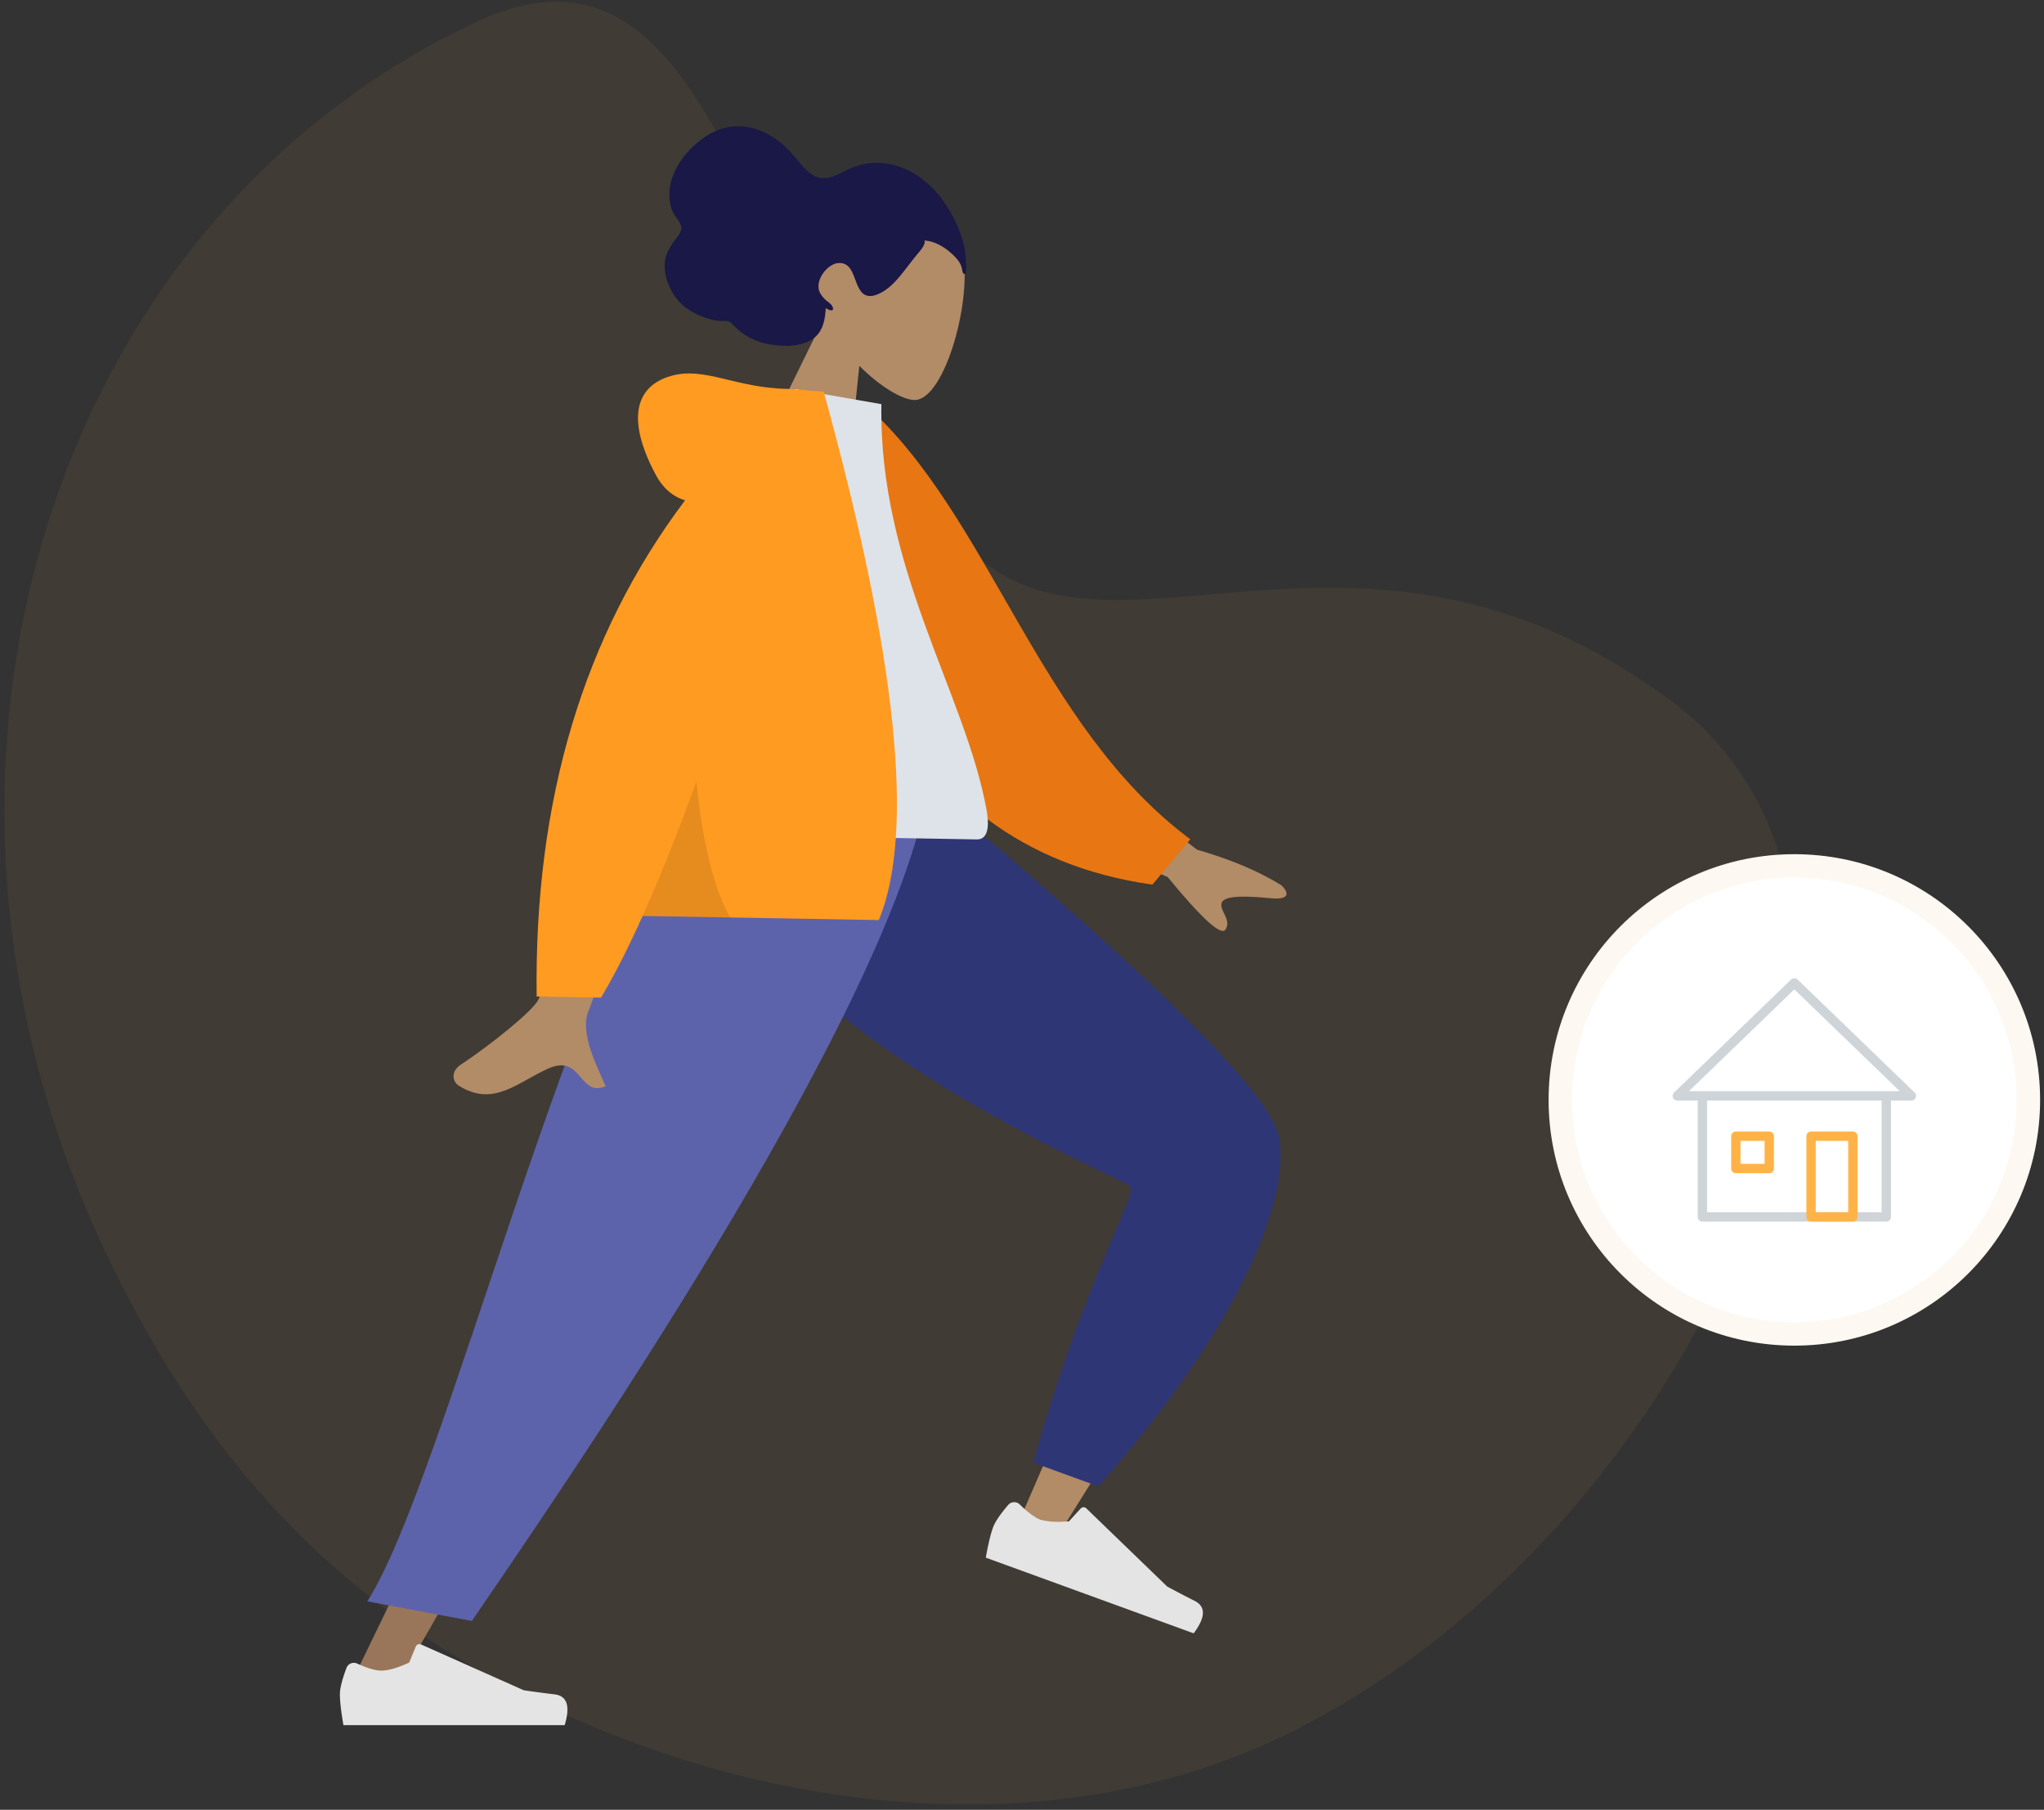 <svg width="262" height="232" xmlns="http://www.w3.org/2000/svg"><rect width="100%" height="100%" fill="#333333" stroke="none"/><g fill="none" fill-rule="evenodd"><path d="M163.488 223.003C218.34 197.34 252.13 118.03 214.274 89.877c-37.856-28.15-68.445-4.415-86.918-16.957-31.618-21.466-31.6-86.349-66.223-70.15-54.852 25.664-76.405 95.768-48.14 156.584 12.262 26.386 28.103 43.729 50.874 56.163 29.714 16.226 68.568 22.015 99.621 7.486z" fill="#E6A346" opacity=".07"/><path d="M89.644 100.991c.907 12.373 59.307 48.8 59.648 49.822.152.455-5.908 14.814-18.178 43.078l5.105 1.984c18.82-29.934 27.747-46.496 26.78-49.685-1.383-4.567-16.488-19.59-45.312-45.067l-28.043-.132z" fill="#B28B67"/><path d="M132.458 187.508l8.334 3.034c17.576-19.83 24.465-36.192 23.209-44.529-.838-5.557-15.89-20.555-45.156-44.991H89.047c1.016 28.653 55.146 49.9 55.87 51.121.724 1.221-6.4 13.18-12.46 35.365z" fill="#2F3676"/><path d="M129.236 192.916c-1.042 1.219-1.69 2.178-1.946 2.879-.31.852-.62 2.147-.931 3.884l26.646 9.699c1.526-2.037 1.576-3.419.15-4.144a157.046 157.046 0 0 1-3.538-1.848l-10.375-10.029a.503.503 0 0 0-.72.022l-1.5 1.642c-1.615.142-2.855.055-3.718-.259-.702-.255-1.568-.891-2.598-1.908a1.006 1.006 0 0 0-1.47.062z" fill="#E4E4E4"/><path fill="#997659" d="M96.36 100.991l-26.017 62.457-25.57 52.802h6.033l66.002-115.259z"/><path d="M44.413 213.812c-.563 1.502-.844 2.625-.844 3.37 0 .907.151 2.23.453 3.97H72.38c.737-2.437.311-3.752-1.276-3.946-1.588-.194-2.907-.37-3.957-.526l-13.18-5.876a.503.503 0 0 0-.67.268l-.847 2.055c-1.47.685-2.664 1.028-3.583 1.028-.746 0-1.777-.301-3.093-.904a1.006 1.006 0 0 0-1.36.561z" fill="#E4E4E4"/><path d="M47.083 205.28l13.404 2.515c10.365-15.238 53.74-77.718 58.496-106.804H89.141c-15.881 21.026-32.179 88.8-42.058 104.29z" fill="#5C63AB"/><g><path d="M105.643 40.724c-1.59-3.199-2.305-6.812-1.147-10.372 3.335-10.257 17.295-4.337 18.808 1.637 1.513 5.974-2.155 19.256-6.043 19.287-1.55.012-4.425-1.682-7.11-4.374l-1.514 14.522-11.708-2.919 8.714-17.78z" fill="#B28B67"/><path d="M123.82 34.63c.054-.711-.04-1.54-.108-2.244-.087-.906-.346-1.769-.66-2.599a17.852 17.852 0 0 0-2.377-4.347c-1.782-2.382-4.366-4.144-7.251-4.5a8.34 8.34 0 0 0-4.355.623c-1.258.548-2.57 1.488-3.958 1.233-1.51-.277-2.546-1.929-3.536-3.037-1.117-1.249-2.381-2.271-3.888-2.922-2.524-1.09-5.219-.817-7.571.89-2.504 1.818-4.747 4.838-4.239 8.2.095.624.279 1.177.615 1.68.309.463.822 1 .84 1.62.018.66-.694 1.326-1.031 1.832-.484.726-.927 1.503-1.06 2.39-.217 1.455.338 3.035 1.048 4.204.723 1.19 1.769 2.03 2.968 2.596.8.378 1.639.685 2.51.836.434.074.838.05 1.274.059.423.008.62.17.905.475 1.324 1.414 2.923 2.232 4.784 2.535 1.57.255 3.437.324 4.954-.417 1.686-.823 2.06-2.444 2.163-4.25.304.258 1.239.604.836-.225-.16-.329-.563-.547-.815-.78-.293-.27-.578-.597-.767-.966-.76-1.492.939-3.72 2.381-3.796 2.143-.115 1.887 2.811 3.126 3.894.713.622 1.71.263 2.468-.169 1.015-.578 1.833-1.476 2.578-2.41.614-.77 1.204-1.56 1.825-2.324.29-.356 1.229-1.335 1.014-1.873 1.497.071 2.937 1.06 3.971 2.143.427.447.726.898.855 1.532.028.136.064.529.22.583.287.102.267-.287.28-.466" fill="#191847"/></g><g><path d="M137.605 96.866l15.83 12.055c4.328 1.25 7.936 2.773 10.823 4.57.678.64 1.49 1.927-1.366 1.657-2.854-.27-5.87-.425-6.28.543-.412.968 1.298 2.165.477 3.466-.547.868-3.02-1.375-7.418-6.729l-15.764-6.861 3.698-8.7zm-61.573-.668l10.504.225c-6.851 20.825-10.547 31.874-11.086 33.146-1.214 2.863 1.171 7.296 2.182 9.674-3.455 1.474-2.99-4.201-7.35-2.265-3.98 1.768-7.04 5.043-11.552 2.15-.555-.356-1.146-1.67.356-2.662 3.743-2.471 9.15-6.817 9.896-8.265 1.017-1.976 3.367-12.643 7.05-32.003z" fill="#B28B67"/><path d="M106.655 52.64l4.36-.67c15.884 14.214 22.041 41.095 41.562 55.618l-4.86 5.815c-34.222-4.845-42.152-37.64-41.062-60.763z" fill="#E87613"/><path d="M86.752 106.935l38.462.671c1.757.03 1.47-2.513 1.239-3.798-2.675-14.83-13.842-30.961-13.475-51.999l-11.064-1.933C92.48 64.474 88.99 82.589 86.752 106.935z" fill="#DDE3E9"/><path d="M87.809 64.14c-1.604-.49-2.86-1.593-3.772-3.307-3.927-7.387-2.392-11.39 1.964-12.639 4.357-1.248 8.174 1.547 15.078 1.667.375.007.719.036 1.03.089l3.47.259c9.375 33.944 11.73 56.524 7.065 67.737l-30.272-.528c-1.867 4.151-3.645 7.64-5.334 10.467l-8.248-.144c-.338-25.115 6.001-46.315 19.019-63.6z" fill="#FF9B21"/><path d="M89.266 100.19c.813 7.982 2.26 13.79 4.34 17.424l-11.234-.196c2.177-4.842 4.475-10.585 6.894-17.229z" fill-opacity=".1" fill="#000"/></g><g transform="translate(200 111)"><circle stroke="#FDF8F2" stroke-width="3" fill="#FFF" cx="30" cy="30" r="30"/><g stroke-linecap="round" stroke-linejoin="round" stroke-width="1.2"><path stroke="#CFD4D8" d="M18.214 29.483V45h23.572V29.483M45 29.483L30 15 15 29.483z"/><path stroke="#FFB347" d="M32.143 45H37.5V34.655h-5.357zM22.5 38.793h4.286v-4.138H22.5z"/></g></g></g></svg>